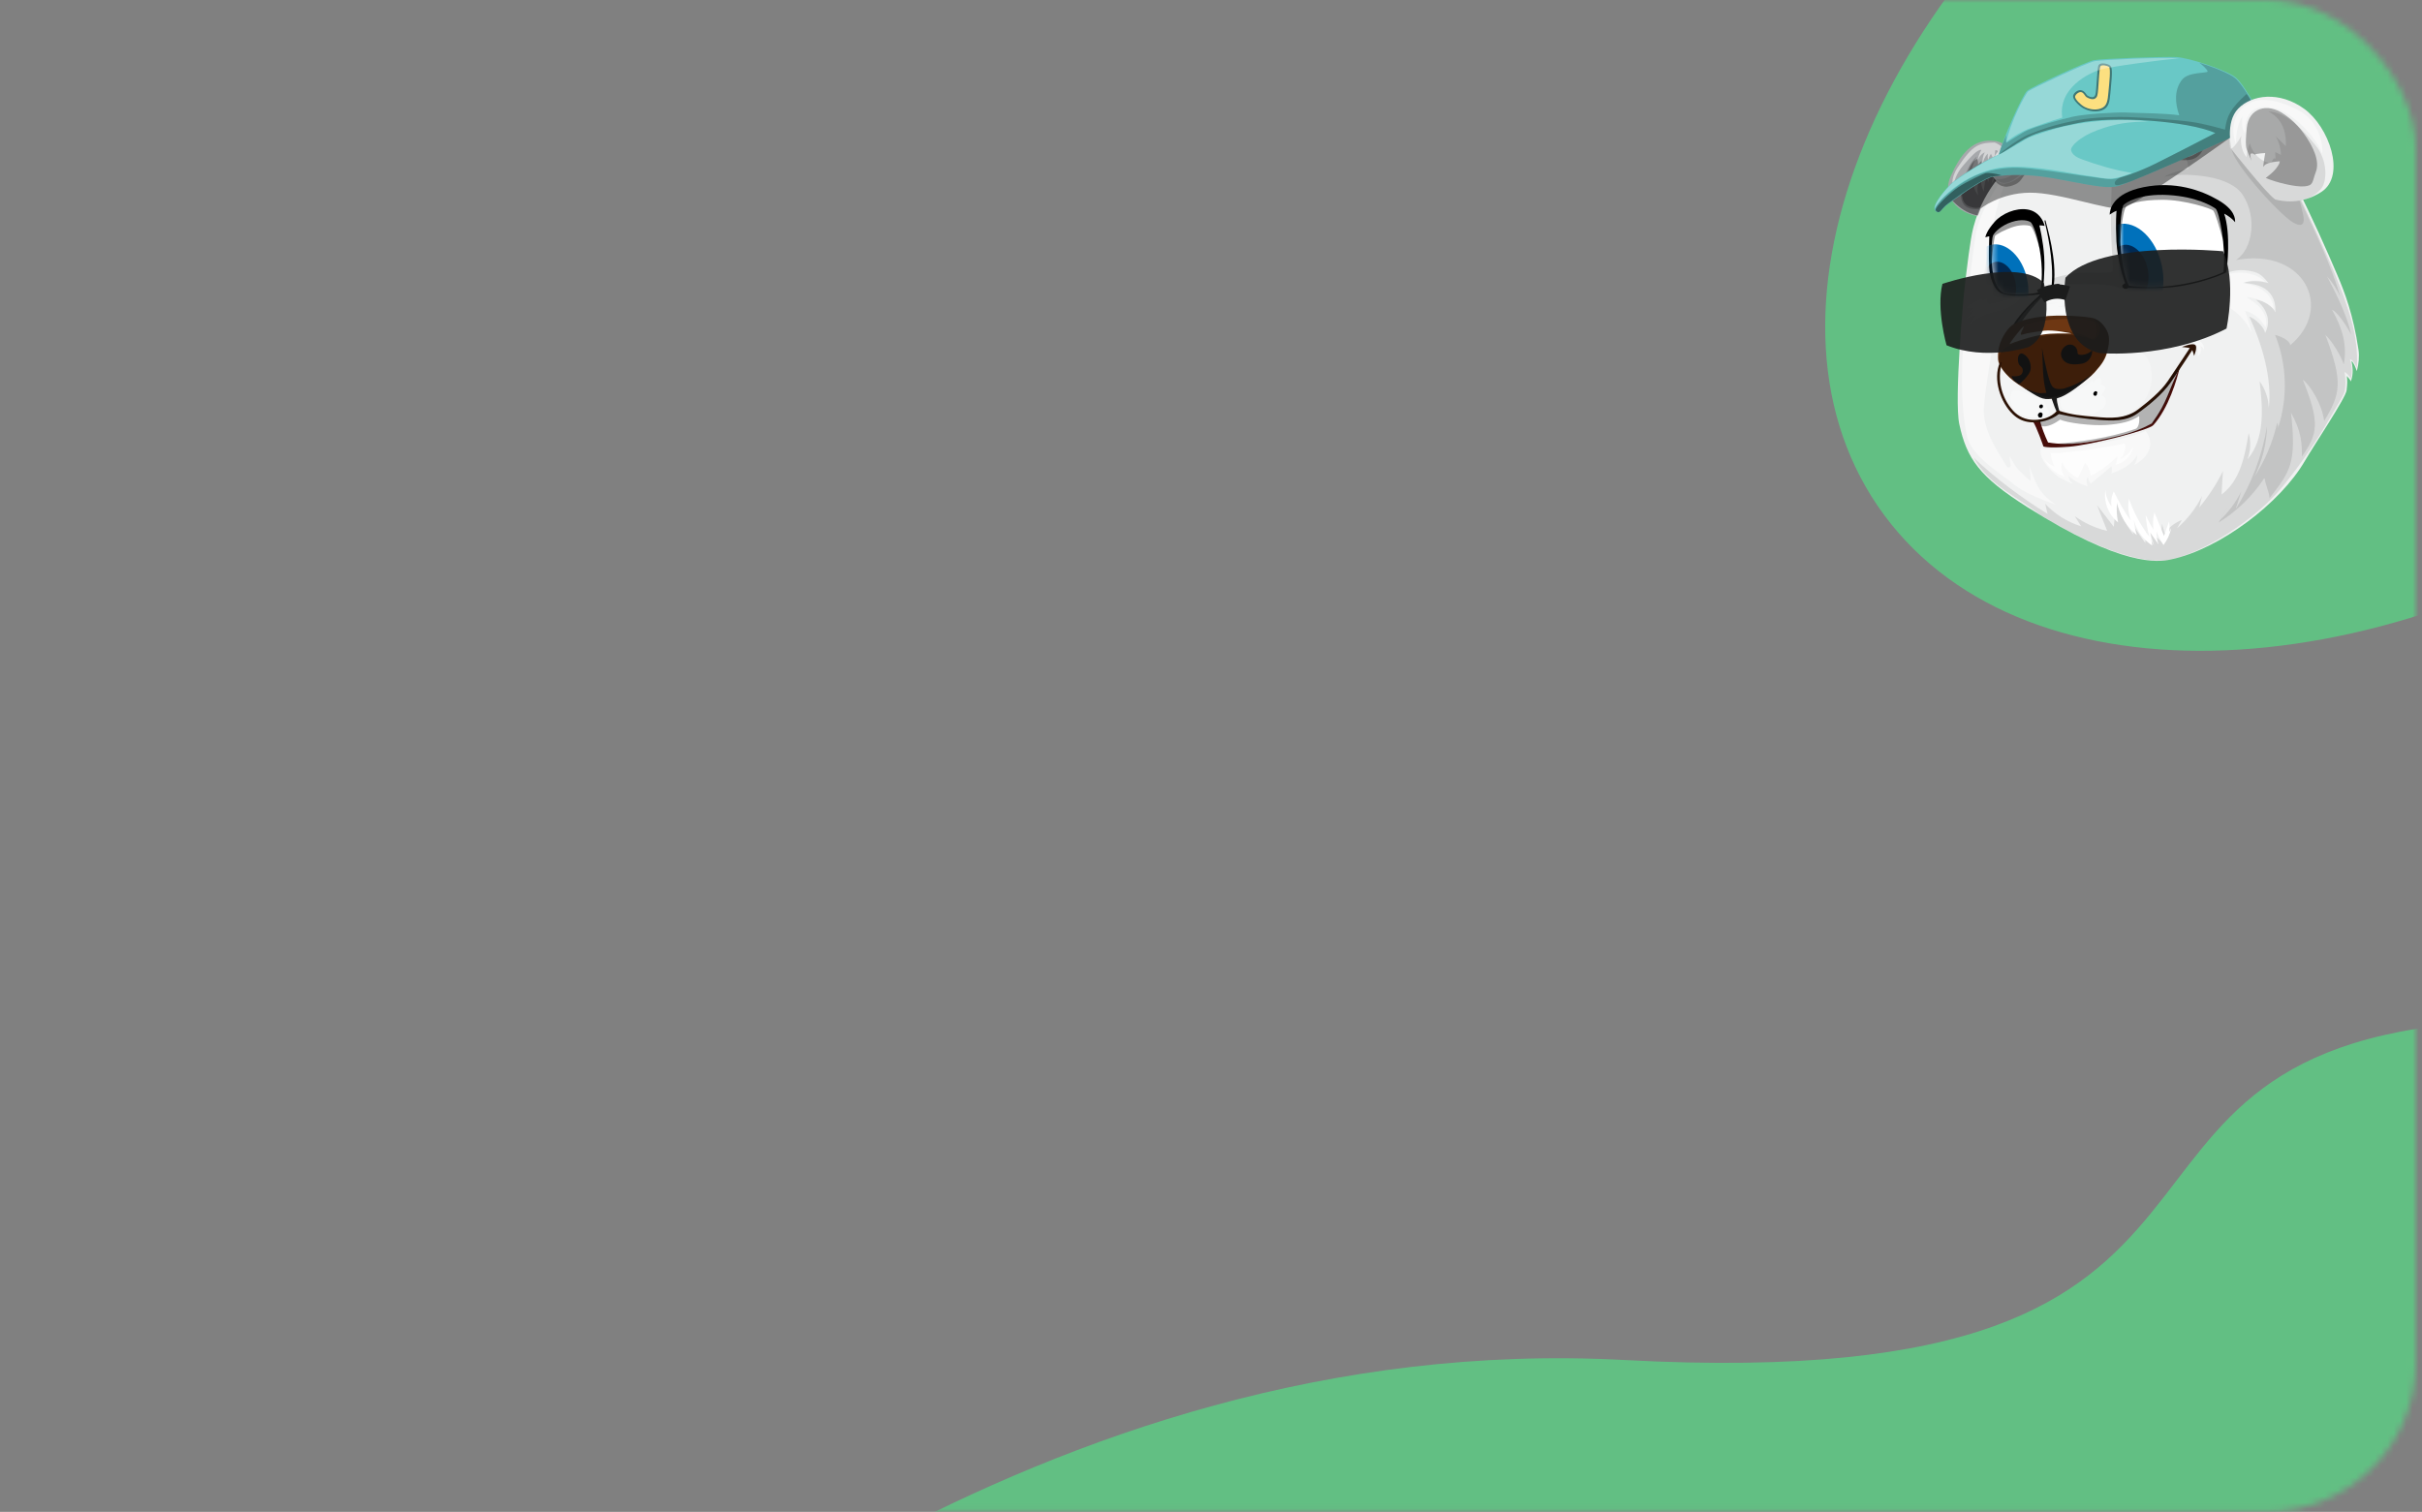 <svg xmlns="http://www.w3.org/2000/svg" viewBox="0 0 386 241" fill="none"><rect x="0" y="0" width="386" height="241" fill="#808080" stroke="none"/><mask id="mask0_1032_5189" style="mask-type:alpha" maskUnits="userSpaceOnUse" x="0" y="0" width="386" height="241"><rect x="0.875" width="384.147" height="240.956" rx="23.701" fill="#62BE82"></rect></mask><g mask="url(#mask0_1032_5189)"><path d="M425.683 78.33C473.876 45.396 495.421 -6.943 473.806 -38.573C452.191 -70.202 395.6 -69.144 347.407 -36.21C299.215 -3.276 277.67 49.064 299.285 80.693C320.9 112.323 377.491 111.265 425.683 78.33Z" fill="#62BF83"></path><g clip-path="url(#clip0_1032_5189)"><path d="M320.672 28.23C320.672 28.23 321.563 22.976 318 22.473C314.435 21.969 312.427 24.562 310.849 28.204C309.27 31.846 312.922 34.502 316.051 34.517C316.734 33.782 320.672 28.23 320.672 28.23Z" fill="#A6A8AB"></path><path opacity="0.2" d="M315.291 31.151C314.488 30.271 314.245 28.843 314.696 27.631C314.29 28.133 314.093 28.814 314.173 29.443C313.906 27.93 314.25 26.261 315.102 24.933C313.727 25.887 312.333 29.54 312.505 31.213C312.677 32.887 313.586 33.456 315.493 33.328C316.016 32.549 317.85 30.228 318.172 29.77C319.142 28.397 319.143 26.384 318.178 25.154C318.48 26.525 318.193 28.07 317.409 29.291C317.502 28.924 317.595 28.552 317.577 28.182C317.56 27.811 317.413 27.439 317.121 27.259C317.101 27.887 317.003 28.516 316.832 29.128C316.811 28.723 316.737 28.327 316.615 27.951C316.386 28.798 316.229 29.661 316.15 30.527C315.825 29.855 315.66 29.089 315.668 28.311C315.17 29.167 315.027 30.235 315.291 31.151Z" fill="black"></path><path opacity="0.3" d="M316.218 32.754C315.418 33.199 314.859 33.269 313.91 32.922C312.961 32.576 312.786 31.843 312.683 31.118C312.58 30.394 313.585 27.173 314.162 26.254C314.413 25.854 314.736 25.473 315.152 25.299C315.23 25.599 315.262 25.917 315.247 26.235C315.426 26.036 315.606 25.838 315.785 25.639C315.797 25.892 315.811 26.142 315.823 26.395C315.882 26.106 316.16 25.874 316.433 25.875C316.706 25.875 316.949 26.094 317.003 26.378C317.195 26.058 317.743 26.177 317.761 26.543C318.027 26.245 318.239 25.893 318.382 25.516C318.668 25.881 318.74 26.396 318.728 26.888C318.701 27.961 318.323 29.025 317.799 29.978C317.369 30.765 316.763 32.046 316.218 32.754Z" fill="black"></path><path opacity="0.5" d="M315.15 25.802C315.226 25.134 315.443 24.476 315.777 23.89C315.096 23.806 314.042 25.059 312.923 26.329C311.805 27.599 311.161 29.114 311.3 30.967C311.15 29.868 310.803 28.527 311.967 26.741C313.131 24.954 314.085 23.819 315.04 23.283C315.903 22.798 316.89 22.731 317.837 22.721C318.101 22.718 319.173 23.354 319.301 23.732C319.507 24.338 319.531 25.026 319.368 25.674C319.293 24.914 318.829 24.241 318.18 23.955C318.128 23.932 318.061 23.913 318.016 23.956C317.985 23.987 317.98 24.035 317.975 24.078C317.927 24.605 317.878 25.13 317.828 25.657C317.654 25.277 317.478 24.896 317.304 24.516C317.091 24.844 316.936 25.214 316.849 25.595C316.776 25.234 316.759 24.855 316.796 24.481C316.326 24.944 316.031 25.602 315.993 26.262C315.881 25.607 315.996 24.891 316.312 24.283C315.731 24.549 315.274 25.146 315.15 25.802Z" fill="white"></path><path d="M314.499 36.241C316.351 29.27 320.625 26.242 322.369 24.243C324.114 22.245 328.909 21.539 333.421 20.442C337.934 19.347 338.722 19.367 343.661 19.316C348.599 19.264 357.917 19.936 360.441 21.258C362.966 22.579 368.959 35.493 372.552 43.952C373.674 46.596 375.049 50.14 375.881 55.762C376.04 56.835 375.921 57.979 375.61 59.158C375.422 58.582 375.058 57.707 374.761 57.551C375.11 59.219 374.924 59.916 374.67 60.805C374.61 60.6 374.25 60.19 374.022 59.939C374.117 60.796 374.103 61.14 373.985 62.214C373.885 63.37 368.852 70.864 367.302 73.526C363.43 80.18 353.806 87.517 345.957 89.188C343.983 89.608 338.222 90.426 323.016 80.782C315.492 76.01 313.428 73.11 312.257 67.608C311.421 63.683 312.923 46.983 313.188 45.02C313.453 43.057 313.967 38.241 314.499 36.241Z" fill="#F0F1F1"></path><path opacity="0.1" d="M326.317 81.913L325.957 80.32C327.512 81.981 329.507 83.224 331.68 83.891C331.34 83.352 330.999 82.813 330.659 82.273C332.201 83.389 333.967 84.192 335.821 84.622C335.284 83.253 334.745 81.885 334.209 80.518C335.102 81.67 335.994 82.823 336.887 83.975C337.014 82.645 337.139 81.316 337.265 79.986C337.888 81.905 338.848 83.712 340.088 85.301C339.763 84.382 339.439 83.463 339.116 82.542C340.045 83.883 340.972 85.224 341.901 86.564C341.93 85.968 341.958 85.374 341.988 84.778C342.423 85.501 342.858 86.224 343.295 86.947L342.645 84.733C343.376 85.374 344.107 86.012 344.838 86.652C344.503 85.64 344.412 84.549 344.576 83.497C344.712 84.006 344.846 84.516 344.982 85.026C345.651 84.058 346.623 83.302 347.726 82.891C347.466 83.335 347.205 83.776 346.947 84.219C348.6 82.788 349.968 81.03 350.946 79.076C350.798 79.68 350.651 80.283 350.502 80.885C351.984 79.116 353.251 77.17 354.269 75.1C354.199 76.34 354.129 77.583 354.058 78.823C357.008 76.645 357.8 72.648 358.372 69.026C358.774 70.393 358.705 71.893 358.179 73.218C360.987 69.926 360.632 65.07 360.119 60.77C361.013 62.005 361.532 63.512 361.583 65.038C362.13 60.259 360.489 54.837 358.48 50.466C359.429 50.822 360.752 52.015 361.008 53.07C362.146 50.853 360.952 48.908 359.524 47.782C360.903 47.946 362.21 48.81 362.626 49.787C362.727 48.283 362.238 46.849 360.967 46.022C359.963 45.369 358.755 45.21 357.576 45.083C358.814 44.659 360.341 44.783 361.537 45.129C360.414 43.76 359.929 43.38 358.257 43.142C356.585 42.904 355.828 43.059 350.811 44.824C345.793 46.589 338.305 46.148 337.705 45.913C335.135 44.91 330.692 45.503 327.945 45.266C327.364 45.216 326.742 44.907 327.102 44.448C327.223 44.293 329.504 43.663 331.249 43.516C332.993 43.368 336.077 43.623 336.58 43.345C337.083 43.068 336.266 39.751 336.449 33.25C336.624 26.939 336.75 22.883 335.726 22.238C334.702 21.593 334.249 21.996 333.914 21.958C332.406 21.782 330.886 21.72 329.37 21.769L329.164 21.593C330.63 21.281 332.176 20.982 333.665 20.619C338.178 19.524 337.461 19.544 343.744 19.559C350.029 19.574 354.95 19.643 359.676 21.68C360.565 22.312 363.633 25.815 365.555 29.48C367.478 33.145 371.304 41.595 372.266 44.035C374.007 48.447 375.976 53.352 375.608 58.638C375.604 58.638 375.163 57.404 374.53 57.263C374.818 58.257 374.937 59.485 374.637 60.345C374.434 59.976 373.938 59.367 373.653 59.321C373.887 60.455 373.809 61.523 373.705 62.224C373.601 62.925 372.567 64.496 371.046 67.11C369.524 69.725 367.104 73.449 363.958 77.348C359.435 82.953 351.089 88.097 345.954 89.19C344.355 89.531 340.667 89.773 333.117 86.334C330.843 85.299 328.221 83.929 325.199 82.129C322.043 79.484 316.961 77.404 314.54 72.939C317.961 76.233 322.32 79.431 326.317 81.913Z" fill="black"></path><path opacity="0.5" d="M314.901 37.267C315.699 32.476 320.625 26.242 322.369 24.244C323.856 22.541 327.735 21.904 331.643 21.074C330.575 21.6 325.29 22.933 323.901 23.951C322.142 25.24 320.747 27.244 319.866 28.659C318.002 31.657 316.052 44.07 315.76 47.533C315.736 47.828 316.087 47.961 316.296 47.789C316.395 47.707 316.485 47.627 316.572 47.543C316.635 47.739 316.697 47.934 316.707 48.148C316.716 48.377 316.91 48.48 317.173 48.45C319.329 48.031 320.918 47.301 323.08 47.729C320.598 48.523 320.335 48.832 319.049 50.193C317.911 51.397 316.128 63.699 316.162 65.464C316.225 68.775 318.047 71.484 319.841 74.362C320.028 74.663 320.51 74.517 320.437 74.148C320.344 73.663 320.283 73.183 320.259 72.699C321.562 74.986 321.553 74.806 323.526 76.607C323.627 76.698 323.705 76.387 323.422 74.267C324.844 78.322 325.446 78.798 327.583 80.438C324.263 79.248 322.223 78.241 321.042 77.276C319.044 75.641 314.764 73.053 313.677 70.17C313.131 68.721 312.166 62.719 313.012 53.577C313.855 44.434 314.504 39.65 314.901 37.267Z" fill="white"></path><path opacity="0.5" d="M354.591 43.966C356.999 42.816 360.056 43.791 360.992 44.932C359.825 44.586 358.541 44.654 357.416 45.117C358.572 45.303 359.735 45.613 360.689 46.291C361.643 46.969 362.358 48.068 362.326 49.237C361.18 48.125 359.625 47.442 358.03 47.352C358.884 47.911 359.752 48.484 360.384 49.286C361.016 50.086 361.383 51.168 361.084 52.145C360.263 51.015 359.587 50.052 357.822 49.547C358.151 50.522 358.896 52.804 358.779 52.908C357.283 49.536 353.292 47.444 351.058 47.943C348.824 48.442 343.997 47.433 343.094 46.273C346.052 46.467 350.868 45.83 354.591 43.966Z" fill="white"></path><path opacity="0.5" d="M313.547 49.831C313.949 49.667 314.308 49.398 314.58 49.061C314.122 49.058 313.665 49.076 313.21 49.113C314.163 48.344 315.278 47.778 316.462 47.463C316.928 47.338 317.417 47.254 317.895 47.314C318.404 47.38 318.884 47.608 319.395 47.646C320.381 47.718 321.348 47.074 322.312 47.287C321.419 48.298 320.241 49.054 318.95 49.444C318.402 49.61 317.836 49.708 317.284 49.864C315.796 50.281 314.426 51.105 313.357 52.222C313.883 51.579 314.41 50.937 314.934 50.293C314.268 50.318 313.615 50.597 313.135 51.058C313.581 50.523 314.073 50.024 314.6 49.57C314.251 49.66 313.899 49.747 313.547 49.831Z" fill="white"></path><path d="M339.59 82.956C339.191 81.855 339.089 80.649 339.295 79.497C340.043 81.681 341.153 83.744 342.566 85.572C342.239 84.437 342.038 83.268 341.964 82.091C342.32 82.898 342.734 83.681 343.202 84.428C343.071 83.516 343.124 82.576 343.356 81.683C343.865 82.933 344.374 84.181 344.884 85.43C345.148 84.669 345.41 83.911 345.674 83.15C345.791 83.683 345.799 84.24 345.697 84.776C345.81 84.582 345.923 84.388 346.034 84.194C345.828 85.17 345.402 86.098 344.797 86.89C344.356 86.204 343.983 85.476 343.683 84.718C343.669 85.424 343.784 86.134 344.023 86.798C343.569 86.154 343.116 85.512 342.662 84.868C342.778 85.564 342.893 86.262 343.01 86.958C341.592 86.048 340.532 84.599 340.088 82.973C340.163 83.763 340.318 84.545 340.551 85.305C338.919 83.99 337.78 82.072 337.407 80.01C337.286 81.097 337.339 82.202 337.566 83.272C336.04 82.072 335.237 80.018 335.543 78.102C335.6 79.056 335.951 79.989 336.534 80.746C336.385 79.934 336.509 79.076 336.881 78.341C337.686 79.936 338.493 81.544 339.59 82.956Z" fill="white"></path><path opacity="0.1" d="M355.299 80.22C354.813 81.107 354.327 81.995 353.839 82.883C355.207 81.584 356.347 80.044 357.189 78.356C356.898 79.286 356.605 80.215 356.313 81.142C358.825 77.131 360.533 72.618 361.301 67.948C361.229 70.742 360.531 73.519 359.277 76.016C360.994 73.397 362.233 70.466 362.915 67.411C363.044 67.661 363.088 67.952 363.049 68.232C364.647 63.437 364.485 58.072 362.589 53.386C363.357 53.571 364.984 54.246 364.99 55.037C372.061 49.129 367.206 39.424 356.355 41.454C359.09 39.652 359.722 34.541 357.438 31.073C355.154 27.606 347.352 27.536 344.902 28.192C345.454 27.742 348.066 26.976 348.773 26.893C348.675 24.049 346.136 22.873 342.659 22.286C343.848 22.188 345.488 22.407 346.356 22.616C342.199 20.711 338.435 20.204 333.261 21.093C334.874 20.518 336.476 20.035 338.268 19.903C340.059 19.773 350.32 20.111 355.266 20.498C355.226 21.108 355.244 23.045 355.478 23.755C356.093 23.339 356.729 22.348 357.064 21.687C357.095 22.635 357.499 23.564 358.173 24.231C357.957 22.162 358.242 22.042 359.003 21.534C360.422 22.2 361.306 23.342 362.477 24.851C363.647 26.358 365.289 29.154 367.047 32.865C368.805 36.575 371.619 42.484 372.995 47.34C372.462 46.145 371.744 45.035 370.873 44.06C372.123 46.453 374.07 50.194 374.705 53.335C373.74 51.454 372.385 49.672 371.659 49.377C373.388 52.453 374.09 55.088 373.532 58.095C373.123 56.814 371.721 54.406 370.587 53.366C373.471 60.906 373.004 62.797 370.412 67.108C370.049 64.332 368.137 61.358 366.999 60.523C369.778 67.423 369.407 69.159 366.862 72.772C366.87 70.616 366.774 68.751 365.125 65.776C366 73.793 365.066 75.096 361.703 79.399C361.741 78.684 360.887 76.839 360.923 76.124C359.054 79.015 356.532 81.48 353.599 83.284C354.166 82.263 354.733 81.241 355.299 80.22Z" fill="black"></path><path d="M347.433 58.386C346.97 60.481 345.603 65.062 343.193 67.757C342.523 68.561 333.196 70.942 329.721 71.21C326.246 71.479 325.665 71.167 325.665 71.167C325.665 71.167 324.57 67.985 323.974 67.149C326.456 67.025 328.043 65.836 328.043 65.836C328.043 65.836 332.661 66.791 335.599 66.847C338.537 66.903 340.429 65.823 341.523 65.061C342.616 64.3 346.187 60.802 347.433 58.386Z" fill="#470D09"></path><path d="M346.214 61.232C345.672 62.521 345.196 63.808 344.517 65.038C344.041 65.899 343.508 66.713 342.936 67.496C341.903 68.073 340.806 68.54 339.685 68.919C338.376 69.362 337.032 69.662 335.679 69.94C334.344 70.214 333.002 70.466 331.649 70.62C329.892 70.819 328.123 70.824 326.402 70.527C325.866 69.395 325.424 68.227 325.087 67.017C326.921 66.676 328.047 65.837 328.047 65.837C328.047 65.837 332.665 66.792 335.603 66.848C338.537 66.902 340.43 65.823 341.523 65.061C342.559 64.34 345.828 61.151 347.225 58.763C346.944 59.605 346.559 60.41 346.214 61.232Z" fill="white"></path><path d="M327.127 75.233C328.016 76.145 329.223 76.662 330.401 77.148C329.977 76.85 329.694 76.364 329.644 75.85C330.529 76.643 331.607 77.224 332.758 77.523C332.466 77.055 332.47 76.42 332.767 75.955C332.789 76.37 332.937 76.776 333.188 77.107C334.301 76.181 335.415 75.253 336.528 74.327C336.571 74.611 336.632 75.245 336.467 75.481C338.07 74.937 339.71 74.133 340.624 72.513C340.632 73.089 340.454 73.666 340.125 74.138C341.205 73.557 342.21 72.69 342.579 71.519C342.947 70.347 342.401 69.187 341.942 68.684C340.683 69.329 338.204 69.959 335.921 70.396C333.638 70.832 331.997 71.263 328.756 71.491C325.514 71.72 325.659 71.546 325.366 71.231C324.588 72.746 326.572 74.664 327.127 75.233Z" fill="white" fill-opacity="0.5"></path><path d="M326.819 72.198C326.922 72.978 326.974 73.5 327.445 74.364C327.172 74.246 326.38 73.984 325.765 73.115C326.397 74.476 327.619 75.548 329.049 75.996C328.579 75.348 328.422 74.482 328.636 73.71C329.153 74.81 330.079 75.71 331.194 76.195C331.561 75.388 331.925 74.58 332.292 73.773C332.831 74.324 333.153 75.081 333.178 75.85C334.761 75.087 336.203 74.03 337.408 72.748C337.458 73.207 337.361 73.681 337.133 74.083C338.541 73.831 339.728 72.638 339.977 71.231C339.53 72.07 338.803 72.756 337.941 73.151C338.37 72.628 339.004 71.553 338.601 70.655C338.584 70.742 334.478 71.532 331.488 71.858C328.499 72.183 327.743 72.295 326.819 72.198Z" fill="white" fill-opacity="0.7"></path><path d="M320.689 52.131C321.067 51.221 322.595 49.373 324.196 47.864C325.797 46.355 326.266 46.03 326.972 45.551C327.38 41.54 326.134 36.424 325.85 35.227C325.827 35.131 325.971 35.055 325.994 35.153C326.277 36.344 327.794 41.206 327.337 45.378C327.62 45.282 327.907 45.273 328.247 45.244C328.311 45.238 328.312 45.297 328.247 45.317C326.829 45.755 326.282 46.42 324.483 48.377C322.684 50.334 321.575 52.265 321.575 52.265C321.575 52.265 320.309 53.041 320.689 52.131Z" fill="black"></path><path d="M337.886 46.069C337.687 45.626 334.551 45.032 330.87 45.242C327.187 45.452 326.943 45.83 325.034 47.446C323.124 49.062 321.354 51.031 320.393 53.595C320.102 54.388 320.21 55.703 319.314 58.002C317.845 60.285 318.112 62.422 319.836 64.892C321.559 67.362 323.008 67.359 324.207 67.224C325.407 67.09 326.556 66.582 327.917 65.823C329.67 66.549 335.915 67.195 338.68 66.112C341.445 65.028 343.523 62.394 342.77 58.474C342.017 54.556 335.384 53.903 334.682 54.779C333.407 54.342 333.5 53.292 333.5 53.292C333.5 53.292 333.636 51.709 333.777 51.311C334.168 50.208 338.004 46.333 337.886 46.069Z" fill="white" fill-opacity="0.3"></path><path d="M333.603 50.716C334.529 50.957 335.299 51.765 335.794 52.723C336.289 53.681 336.152 54.844 335.856 56.008C335.559 57.172 335.07 57.991 333.803 59.387C332.536 60.783 328.994 63.143 327.42 63.478C325.846 63.813 323.824 62.675 321.662 61.27C319.5 59.866 318.463 58.073 318.445 57.336C318.435 56.984 318.312 55.846 318.846 54.495C319.38 53.144 320.291 52.047 320.744 51.806C321.198 51.565 322.162 50.903 325.265 50.489C328.365 50.075 332.674 50.474 333.603 50.716Z" fill="#572B0E"></path><path d="M328.469 56.331C328.415 57.018 328.873 57.607 329.453 57.866C330.032 58.123 330.712 58.107 331.368 58.036C331.66 58.004 331.958 57.962 332.238 57.843C332.986 57.526 333.514 56.633 333.425 55.834C332.886 56.379 332.112 56.65 331.424 56.54C331.339 56.526 331.254 56.506 331.194 56.446C331.096 56.348 331.1 56.181 331.088 56.033C331.031 55.364 330.426 54.855 329.774 54.929C329.125 55.004 328.522 55.651 328.469 56.331Z" fill="#1A1A1A"></path><path d="M322.095 56.351C321.684 56.427 321.563 57.013 321.604 57.436C321.628 57.688 321.673 57.946 321.808 58.145C321.94 58.339 322.147 58.463 322.271 58.662C322.45 58.957 322.396 59.402 322.148 59.688C321.899 59.975 320.923 60.072 320.621 59.916C320.661 60.539 321.295 60.953 321.798 61.243C321.841 61.268 323.465 59.829 323.609 58.959C323.773 57.954 323.334 56.935 322.534 56.466C322.402 56.385 322.253 56.322 322.095 56.351Z" fill="#1A1A1A"></path><path d="M327.817 63.482C329.485 63.127 332.207 60.881 333.531 59.53C331.701 60.953 330.465 61.461 328.985 61.923C328.777 61.987 327.799 62.134 327.333 61.815C326.867 61.497 326.492 60.866 325.425 55.437C325.633 57.893 325.443 60.313 326.127 62.622C324.932 62.74 324.596 62.738 322.434 61.763C324.837 63.313 325.59 63.83 326.975 63.535C327.218 64.267 327.697 65.628 327.919 65.824C328.141 66.019 328.335 65.908 328.335 65.908C328.335 65.908 327.724 64.09 327.817 63.482Z" fill="#1A1A1A"></path><path opacity="0.2" d="M322.903 51.697C324.616 51.224 326.384 50.976 328.162 50.881C329.205 50.825 330.261 50.798 331.305 50.849C331.921 50.879 333.023 50.951 333.778 51.309C333.815 51.368 333.849 51.428 333.881 51.491C334.155 52.026 334.263 52.691 334.072 53.313C333.995 53.565 333.84 53.832 333.618 53.94C333.58 53.958 333.542 53.972 333.5 53.981C333.291 54.024 333.098 53.918 332.92 53.824C331.187 52.898 329.12 52.647 327.081 52.843C325.042 53.04 322.25 54.129 320.276 54.882C320.188 54.306 321.9 52.483 322.903 51.697Z" fill="#CB6D2B"></path><path d="M334.927 63.085C335.359 63.096 335.637 63.556 335.633 64.01C335.632 64.117 335.619 64.223 335.598 64.329C334.585 66.795 329.245 66.728 328.435 64.673C328.419 64.514 328.401 64.356 328.385 64.199C328.368 64.032 328.353 63.853 328.431 63.698C328.494 63.574 328.605 63.483 328.715 63.402C329.665 62.703 330.774 62.344 331.821 61.848C332.121 61.705 333.475 60.783 333.499 60.449C333.487 60.644 333.532 60.836 333.629 60.992C333.846 60.607 334.245 60.328 334.655 60.279C334.894 60.511 334.929 60.943 334.735 61.259C335.101 61.324 335.548 61.48 335.543 61.877C335.542 62.325 334.945 62.638 334.927 63.085Z" fill="white" fill-opacity="0.3"></path><path d="M323.199 66.397C322.497 66.254 321.772 66 321.209 65.552C320.816 65.014 320.514 64.397 320.351 63.753C320.349 63.419 320.399 63.083 320.511 62.763C320.557 62.628 320.614 62.495 320.711 62.391C321.047 62.027 321.636 62.181 322.09 62.361C322.898 62.684 323.707 63.007 324.514 63.33C324.605 63.366 325.559 63.666 325.62 63.673C325.976 64.347 326.296 65.041 326.581 65.749C326.499 65.911 326.374 66.058 326.183 66.178C325.376 66.69 324.085 66.581 323.199 66.397Z" fill="white" fill-opacity="0.3"></path><path d="M333.967 62.361C334.151 62.334 334.323 62.509 334.228 62.712C334.213 62.745 334.195 62.774 334.176 62.802C334.193 62.856 334.189 62.928 334.148 62.978C334.075 63.065 333.99 63.109 333.884 63.096C333.768 63.081 333.698 63.013 333.645 62.913C333.599 62.83 333.62 62.693 333.666 62.603C333.727 62.482 333.837 62.381 333.967 62.361Z" fill="black"></path><path d="M325.105 64.564C325.235 64.469 325.362 64.448 325.49 64.53C325.574 64.581 325.608 64.703 325.592 64.807C325.593 64.809 325.591 64.811 325.592 64.813C325.554 65.053 325.306 65.147 325.145 65.058C324.96 65.001 324.932 64.69 325.105 64.564Z" fill="black"></path><path d="M324.94 65.871C324.984 65.809 325.046 65.765 325.125 65.748C325.197 65.733 325.273 65.734 325.337 65.764C325.436 65.812 325.536 65.902 325.534 66.033C325.533 66.11 325.524 66.168 325.501 66.23C325.504 66.253 325.505 66.277 325.5 66.3C325.463 66.525 325.227 66.617 325.049 66.56C324.987 66.54 324.926 66.495 324.885 66.444C324.861 66.414 324.846 66.377 324.826 66.344C324.825 66.338 324.822 66.333 324.821 66.327C324.819 66.32 324.819 66.316 324.817 66.31C324.817 66.306 324.813 66.301 324.813 66.297L324.815 66.297C324.8 66.227 324.797 66.224 324.813 66.297C324.74 66.143 324.815 65.974 324.94 65.871Z" fill="black"></path><path d="M322.382 52.142C322.992 51.668 321.556 53.557 322.261 53.34C323.201 53.051 324.818 52.836 325.772 52.714C327.258 52.524 330.315 53.156 330.129 53.158C328.612 53.172 327.166 53.088 325.626 53.321C324.863 53.436 324.104 53.621 323.35 53.827C322.518 54.056 321.265 54.441 320.324 54.843C320.013 54.977 322.061 52.391 322.382 52.142Z" fill="white"></path><path opacity="0.3" d="M321.081 54.764C318.825 55.699 318.416 56.41 318.665 57.618C318.915 58.826 319.571 59.555 321.19 60.781C322.809 62.006 325.424 63.701 327.523 63.254C329.622 62.807 333.024 60.123 333.683 59.371C334.343 58.619 334.944 58.01 335.333 57.133C335.723 56.256 335.924 55.631 336.033 54.689C336.141 53.748 335.958 52.868 335.335 52.052C334.712 51.237 334.258 50.991 333.7 50.866C334.023 51.342 334.461 51.387 334.606 51.966C334.751 52.545 334.681 53.239 334.279 53.732C333.665 54.485 333.234 53.994 332.383 53.783C331.532 53.571 329.289 53.104 327.041 53.37C324.795 53.635 323.337 53.828 321.081 54.764Z" fill="black"></path><path d="M324.914 48.299C326.455 47.811 328.049 47.505 329.649 47.388C328.36 47.209 327.035 47.246 325.745 47.499C327.327 46.988 328.957 46.637 330.601 46.455C329.198 46.336 327.777 46.379 326.376 46.584C327.437 46.277 328.513 46.03 329.598 45.845C328.934 45.767 328.258 45.764 327.588 45.841C327.751 45.773 327.913 45.705 328.077 45.636C329.959 45.356 331.88 45.405 333.726 45.782C332.587 45.824 331.448 45.962 330.327 46.191C331.573 45.989 332.866 46.137 334.013 46.616C332.093 46.498 330.153 46.62 328.247 46.976C330.03 46.581 331.919 46.77 333.553 47.506C331.736 47.352 329.892 47.447 328.086 47.79C329.765 47.577 331.489 47.892 332.957 48.676C331.207 48.565 329.412 48.458 327.714 48.964C329.172 48.836 330.64 48.937 332.053 49.26C330.786 49.332 329.518 49.44 328.254 49.578C329.479 49.535 331.694 49.703 332.742 50.438C330.912 49.955 328.712 50.064 326.625 50.247C324.538 50.43 323.915 50.361 323.031 50.656C323.596 49.821 325.753 49.249 326.628 49.184C325.91 49.075 325.179 49.043 324.449 49.083C325.781 48.57 327.201 48.303 328.612 48.302C327.381 48.273 326.147 48.272 324.914 48.299Z" fill="white" fill-opacity="0.3"></path><path d="M318.716 57.807C318.799 57.613 319.091 57.703 319.031 57.912C318.269 60.537 318.985 63.4 320.816 65.452C321.656 66.395 322.826 66.916 324.087 66.933C325.477 66.952 326.897 66.519 327.789 65.525L328.03 65.433C330.144 66.155 331.953 66.265 333.814 66.439C336.302 66.671 338.732 66.833 340.809 65.223C342.451 63.951 344.311 62.45 345.471 60.764C346.743 58.917 349.207 55.15 349.207 55.15L349.646 55.405C349.646 55.405 347.203 59.182 345.929 60.991C344.621 62.847 342.47 64.63 340.607 65.937C338.822 67.19 336.62 67.093 334.539 66.934C332.492 66.776 330.302 66.505 328.132 65.995C326.889 66.98 325.077 67.471 323.496 67.299C322.47 67.186 321.611 66.805 320.828 66.067C318.799 64.162 317.586 60.445 318.716 57.807Z" fill="#2D1305"></path><path d="M347.744 55.317C347.744 55.317 349.255 54.67 349.797 54.947C350.339 55.224 349.673 56.726 349.673 56.726C349.673 56.726 349.468 55.653 349.108 55.522C348.743 55.389 347.744 55.317 347.744 55.317Z" fill="#2D1305"></path><path opacity="0.5" d="M348.833 54.665C349.228 54.555 349.697 54.612 349.976 54.911C350.202 55.15 350.269 55.496 350.276 55.823C350.282 56.151 350.237 56.481 350.279 56.806C350.737 56.412 350.901 55.712 350.664 55.154C350.984 55.219 351.234 55.536 351.221 55.864C351.411 55.221 350.984 54.465 350.337 54.296C350.518 54.095 350.83 54.026 351.078 54.132C350.924 53.866 350.264 53.628 349.102 53.949C347.941 54.269 347.438 55.16 347.438 55.16C347.438 55.16 348.536 54.748 348.833 54.665Z" fill="white"></path><path opacity="0.3" d="M343.273 67.359C340.549 68.995 337.488 69.759 334.365 70.202C332.805 70.423 329.995 71.071 327.969 70.716C331.101 70.485 336.1 69.852 340.458 68.319C340.812 68.02 341.022 67.397 340.92 66.32C339.545 67.238 337.984 67.569 335.71 67.74C333.436 67.911 329.398 67.422 328.338 66.88C327.764 67.299 326.285 68.285 325.233 67.863C325.116 67.57 325.005 67.272 324.885 66.981C325.995 66.854 327.068 66.408 327.936 65.704C329.564 66.304 331.323 66.436 333.052 66.561C334.884 66.694 336.755 66.825 338.535 66.368C340.652 65.825 342.492 64.479 343.968 62.868C345.445 61.257 346.594 59.381 347.736 57.518L347.24 58.537C346.262 61.811 345.093 64.662 343.273 67.359Z" fill="black"></path></g><g clip-path="url(#clip1_1032_5189)"><path d="M354.79 43.415C353.241 44.24 348.825 45.716 344.889 45.863C340.953 46.01 339.411 45.806 339.194 45.895C338.977 45.985 338.686 46.227 338.318 45.815C337.949 45.402 338.78 45.206 338.688 45.089C338.595 44.972 337.459 41.634 337.301 38.488C337.142 35.342 337.3 33.826 337.318 33.604C336.909 33.745 336.359 34.109 336.225 34.217C336.241 33.435 336.652 30.836 341.626 29.836C346.598 28.835 350.797 30.311 353.499 31.881C356.201 33.45 356.226 34.862 356.214 35.413C355.837 34.925 355.069 34.348 354.473 34.057C355.555 37.226 354.967 42.724 354.79 43.415Z" fill="black"></path><path d="M353.113 33.269C352.567 32.865 350.077 31.344 345.549 31.088C341.02 30.832 338.726 32.277 338.379 32.751C337.554 35.387 337.789 42.617 339.316 45.553C346.696 46.562 353.711 43.801 354.364 43.344C354.806 39.345 353.658 33.674 353.113 33.269Z" fill="white"></path><mask id="mask1_1032_5189" style="mask-type:luminance" maskUnits="userSpaceOnUse" x="337" y="31" width="18" height="15"><path d="M353.114 33.269C352.568 32.865 350.079 31.344 345.55 31.088C341.021 30.832 338.727 32.277 338.38 32.751C337.556 35.387 337.79 42.617 339.317 45.553C346.697 46.562 353.712 43.801 354.365 43.344C354.807 39.345 353.659 33.674 353.114 33.269Z" fill="white"></path></mask><g mask="url(#mask1_1032_5189)"><g clip-path="url(#clip2_1032_5189)"><path d="M337.632 35.739C334.727 36.357 333.108 40.318 334.016 44.586C334.925 48.853 338.016 51.811 340.922 51.193C343.827 50.575 345.446 46.614 344.538 42.346C343.629 38.079 340.538 35.121 337.632 35.739Z" fill="#0071BB"></path><path d="M338.34 39.064C336.685 39.416 335.763 41.672 336.281 44.103C336.798 46.535 338.559 48.22 340.214 47.868C341.869 47.516 342.791 45.259 342.273 42.828C341.756 40.397 339.995 38.712 338.34 39.064Z" fill="#002A54"></path><path d="M336.453 46.109C336.562 46.618 337.012 46.953 337.461 46.858C337.91 46.762 338.185 46.273 338.077 45.763C337.968 45.254 337.517 44.918 337.069 45.014C336.62 45.109 336.345 45.599 336.453 46.109Z" fill="white"></path></g></g><path opacity="0.4" d="M354.277 38.226C354.461 36.767 354.04 33.812 353.385 32.92C352.73 32.028 348.288 30.481 344.304 30.515C340.32 30.549 338.336 31.916 337.906 32.576C337.477 33.236 337.678 37.382 337.919 38.513C338.151 34.824 338.566 33.184 338.897 32.868C339.226 32.552 340.952 31.852 344.587 31.845C348.223 31.837 352.456 33.27 352.735 33.569C353.011 33.869 353.67 36.045 354.277 38.226Z" fill="black"></path><path d="M325.854 36.017C325.432 35.903 325.023 35.936 325.023 35.936C325.023 35.936 325.644 38.423 325.789 40.937C325.934 43.45 325.588 45.945 325.631 46.048C325.676 46.154 325.746 46.44 327.128 45.482C327.027 45.656 325.276 47.114 325.276 47.114C325.276 47.114 325.307 46.87 325.116 46.91C324.924 46.949 319.847 47.602 318.5 46.456C317.733 45.803 317.108 44.198 317.021 42.644C316.935 41.093 317.01 37.82 317.035 37.674C317.035 37.674 316.801 37.684 316.403 37.822C316.511 37.354 316.771 36.649 317.899 35.354C319.027 34.059 321.247 33.105 323.085 33.387C324.917 33.668 325.679 35.193 325.854 36.017Z" fill="black"></path><path d="M325.111 46.571C325.274 45.886 325.63 43.92 325.226 40.787C324.823 37.655 323.965 35.615 323.599 35.395C323.236 35.176 322.244 34.858 320.616 35.385C318.987 35.912 317.872 36.987 317.619 37.565C317.365 38.142 317.27 42.011 317.693 43.925C318.115 45.838 318.828 46.435 319.317 46.705C319.806 46.975 323.016 47.102 325.111 46.571Z" fill="white"></path><mask id="mask2_1032_5189" style="mask-type:luminance" maskUnits="userSpaceOnUse" x="317" y="35" width="9" height="12"><path d="M325.111 46.571C325.274 45.887 325.629 43.921 325.226 40.787C324.823 37.656 323.965 35.615 323.599 35.396C323.236 35.176 322.244 34.859 320.615 35.386C318.987 35.912 317.872 36.987 317.619 37.566C317.365 38.142 317.27 42.011 317.693 43.925C318.114 45.839 318.827 46.435 319.317 46.706C319.806 46.976 323.016 47.102 325.111 46.571Z" fill="white"></path></mask><g mask="url(#mask2_1032_5189)"><g clip-path="url(#clip3_1032_5189)"><path d="M317.356 39.013C314.955 39.524 313.617 42.798 314.368 46.325C315.119 49.853 317.674 52.298 320.075 51.787C322.477 51.276 323.815 48.002 323.064 44.474C322.313 40.947 319.758 38.502 317.356 39.013Z" fill="#0071BB"></path><path d="M317.941 41.761C316.573 42.052 315.811 43.917 316.239 45.927C316.667 47.937 318.122 49.33 319.49 49.039C320.858 48.748 321.62 46.883 321.192 44.873C320.764 42.863 319.309 41.47 317.941 41.761Z" fill="#002A54"></path><path d="M316.382 47.584C316.471 48.006 316.844 48.283 317.215 48.204C317.586 48.125 317.813 47.72 317.724 47.299C317.634 46.878 317.261 46.601 316.89 46.68C316.52 46.758 316.292 47.163 316.382 47.584Z" fill="white"></path></g></g><path opacity="0.4" d="M317.442 41.745C317.211 40.747 317.156 37.862 317.38 37.137C317.602 36.413 319.327 35.394 321.212 34.831C323.098 34.267 324.169 34.934 324.436 35.334C324.703 35.735 325.013 38.678 325.01 39.508C324.315 36.978 323.847 36.204 323.661 36.067C323.476 35.929 322.288 35.734 320.993 36.127C319.699 36.519 318.038 37.383 317.935 37.635C317.833 37.884 317.514 40.122 317.442 41.745Z" fill="black"></path><path opacity="0.3" d="M351.311 22.39C351.22 20.756 350.278 20.056 349.546 19.626C348.815 19.195 344.814 17.113 341.687 18.054C337.094 19.435 336.757 21.665 337.415 22.867C338.075 24.069 338.635 24.597 339.395 24.524C340.158 24.451 341.782 24.242 343.677 24.486C345.037 24.66 346.606 25.807 348.956 25.481C350.397 25.279 351.401 24.024 351.311 22.39Z" fill="black"></path><path d="M351.226 22.176C351.29 20.88 350.714 20.024 349.363 19.366C348.011 18.707 344.265 16.839 342.142 17.077C340.019 17.316 336.945 18.538 336.469 19.221C335.993 19.905 336.825 21.965 337.415 22.867C338.005 23.769 338.639 23.844 339.011 23.897C340.072 24.049 341.656 23.639 343.549 23.884C344.908 24.055 346.201 25.151 348.543 25.022C349.989 24.942 351.161 23.473 351.226 22.176Z" fill="#BBBDBF"></path><path d="M349.475 19.578C344.781 18.139 344.842 18.127 342.083 18.298C342.706 18.415 343.26 18.63 343.695 18.923C342.749 18.695 341.479 18.531 340.406 18.784C340.691 18.782 341.062 19.093 341.097 19.276C340.55 19.141 339.806 19.258 339.314 19.578C338.824 19.898 338.641 20.405 338.925 20.734C338.556 20.648 338.188 20.307 338.166 19.597C337.037 20.449 337.265 22.226 338.363 23.61C337.899 23.374 337.578 23.112 337.03 21.943C336.482 20.775 336.37 19.585 336.513 19.309C336.749 18.855 338.126 18.229 339.628 17.777C341.127 17.325 341.905 17.194 342.688 17.168C343.47 17.142 344.844 17.552 345.192 17.672C346.49 18.124 349.108 19.305 349.475 19.578Z" fill="white" fill-opacity="0.5"></path><path opacity="0.1" d="M350.595 23.643C350.096 24.357 349.319 24.847 348.291 24.909C347.263 24.972 345.613 24.383 344.726 24.058C343.116 23.469 342.123 23.734 340.611 23.79C339.515 23.831 338.671 23.851 338.282 23.258C337.893 22.666 337.81 22.28 337.863 22.035C338.064 22.663 338.642 23.107 339.502 23.038C339.151 22.755 338.938 22.246 338.983 21.797C339.621 23.064 341.27 22.711 342.393 22.704C343.71 22.695 344.788 23.158 346.011 23.575C347.659 24.137 349.267 24.098 350.078 23.155C350.533 22.625 351.051 21.794 350.711 20.613C351.502 21.381 351.095 22.931 350.595 23.643Z" fill="black"></path><path opacity="0.3" d="M317.4 27.794C316.841 26.254 321.014 23.954 321.014 23.954C321.014 23.954 326.424 22.761 328.252 23.192C328.978 24.928 328.351 25.992 327.697 26.204C327.044 26.417 324.493 26.686 323.029 27.608C321.977 28.269 322.445 29.108 320.383 29.672C319.119 30.018 317.959 29.334 317.4 27.794Z" fill="black"></path><path d="M317.601 28.155C316.871 27.087 317.185 25.686 318.04 24.581C318.896 23.477 320.943 20.964 321.803 20.448C322.662 19.933 324.172 19.55 325.481 20.062C326.789 20.573 328.579 23.083 328.444 24.131C328.308 25.179 327.859 25.598 327.093 25.935C326.326 26.273 325.485 26.232 323.838 26.828C322.191 27.422 322.319 28.331 320.341 29.073C319.118 29.531 318.332 29.225 317.601 28.155Z" fill="#BBBDBF"></path><path d="M317.679 27.927C317.613 26.84 317.783 26.257 318.044 25.539C318.305 24.82 319.635 23.369 320.907 22.441C320.952 23.025 321.241 23.482 321.91 23.825C321.312 22.948 321.15 22.215 322.507 21.308C322.353 21.68 322.587 22.057 322.858 22.083C322.549 21.476 323.325 21.316 324.192 21.308C325.059 21.299 325.494 21.787 325.561 22.105C325.761 21.928 325.605 21.492 325.029 20.997C326.447 21.271 327.241 21.884 327.945 22.758C327.745 22.339 326.909 21.031 325.889 20.335C324.87 19.639 323.73 19.884 322.957 20.046C322.184 20.209 321.222 20.833 319.912 22.369C318.601 23.905 317.896 24.721 317.579 25.677C317.258 26.636 317.284 27.304 317.679 27.927Z" fill="white" fill-opacity="0.5"></path><path opacity="0.1" d="M317.972 28.528C318.661 29.003 319.181 29.421 320.24 28.988C321.298 28.555 321.852 27.858 322.998 27.131C324.145 26.406 325.553 26.287 326.419 26.049C327.283 25.812 328.014 25.341 328.214 24.718C328.414 24.096 328.254 23.419 328.116 23.213C328.193 23.866 327.764 24.622 327.03 24.877C327.211 24.487 327.187 23.939 326.976 23.543C326.942 24.948 325.456 24.765 324.531 25.17C323.444 25.645 322.71 26.092 321.479 27.164C320.245 28.234 319.734 28.632 317.972 28.528Z" fill="black"></path><path opacity="0.4" d="M355.275 22.041C355.275 22.041 340.351 32.747 338.226 33.199C336.101 33.652 328.311 30.679 323.508 30.715C318.705 30.752 315.65 33.263 315.65 33.263L315.219 34.362C313.308 33.971 312.127 32.987 310.946 31.764C310.946 31.764 317.528 26.124 318.526 25.866C319.525 25.608 334.62 21.215 337.917 21.143C339.724 21.103 350.358 19.683 350.358 19.683L355.275 22.041Z" fill="black"></path><path d="M362.445 22.688C360.964 19.486 357.818 13.572 356.319 12.361C354.82 11.15 348.842 9.191 346.842 9.098C344.844 9.004 334.912 9.341 333.681 9.603C332.45 9.865 323.879 13.797 323.081 14.468C322.283 15.139 319.168 22.333 318.536 24.628C315.406 26.033 311.997 28.378 311.188 29.078C310.379 29.779 307.699 32.751 308.404 33.553C309.11 34.356 309.262 33.418 310.435 32.567C311.608 31.715 315.235 28.977 317.433 28.191C319.137 28.01 322.032 27.4 328.359 28.623C334.685 29.846 335.926 29.982 337.36 29.697C338.792 29.412 347.478 25.629 355.771 21.812C356.386 21.867 360.199 22.179 362.445 22.688Z" fill="#69C8C6"></path><path opacity="0.4" d="M332.573 17.512C332.39 17.444 332.213 17.365 332.049 17.275C331.395 16.919 330.388 15.942 330.39 15.375C330.391 15.037 330.691 14.707 330.988 14.531C331.189 14.413 331.495 14.297 331.815 14.415C332.173 14.556 332.346 14.809 332.474 14.991C332.563 15.121 332.622 15.203 332.709 15.258C332.796 15.313 332.904 15.367 333.016 15.408C333.319 15.52 333.578 15.528 333.707 15.428C333.96 15.229 333.991 15.108 334.084 13.991C334.11 13.701 334.132 13.339 334.158 12.96C334.263 11.361 334.329 10.583 334.474 10.36C334.708 10.002 335.455 10.078 335.911 10.247C336.061 10.302 336.189 10.371 336.286 10.45C336.646 10.735 336.665 11.458 336.389 14.316L336.34 14.83C336.217 16.143 336.12 17.181 334.992 17.583C334.005 17.934 333.052 17.689 332.573 17.512Z" fill="black"></path><path d="M333.934 15.682C334.275 15.416 334.308 15.189 334.402 14.076C334.494 12.966 334.579 10.825 334.752 10.561C334.925 10.296 335.807 10.427 336.116 10.672C336.426 10.917 336.153 13.337 336.028 14.666C335.903 15.996 335.835 16.931 334.83 17.289C333.826 17.649 332.786 17.352 332.162 17.012C331.537 16.672 330.71 15.798 330.71 15.438C330.711 15.078 331.357 14.542 331.766 14.704C332.174 14.867 332.213 15.273 332.571 15.505C332.929 15.736 333.593 15.949 333.934 15.682Z" fill="#FCE080"></path><path opacity="0.2" d="M311.345 30.144C313.612 28.368 315.625 27.461 318.166 27.009C320.707 26.559 322.361 26.692 326.035 27.168C329.71 27.641 335.339 28.591 336.57 28.552C337.801 28.514 341.061 27.301 343.395 26.147C346.395 24.661 349.191 23.205 353.064 21.205C348.764 19.289 336.936 18.423 331.258 19.594C325.579 20.765 324.02 21.408 322.591 22.193C321.162 22.978 319.026 24.514 318.537 24.624C318.722 23.957 319.207 22.719 319.746 21.514C319.666 22.182 319.692 22.533 319.752 22.777C320.111 22.549 322.373 21.093 323.08 20.79C324.936 19.993 328.433 19.055 330.291 18.614C332.149 18.173 337.35 17.873 338.693 17.932C341.566 18.057 344.82 18.032 347.31 18.373C346.594 16.359 346.52 14.243 347.789 12.672C348.784 11.442 351.785 11.683 351.827 11.411C351.868 11.139 350.986 10.356 350.547 10.014C352.816 10.713 355.294 11.714 356.181 12.428C357.678 13.638 360.964 19.486 362.445 22.688C360.199 22.179 356.386 21.867 355.771 21.812C347.478 25.629 338.792 29.412 337.36 29.697C335.926 29.982 334.686 29.848 328.359 28.625C322.032 27.4 319.136 28.012 317.434 28.193C315.235 28.979 311.611 31.717 310.436 32.569C309.263 33.42 309.11 34.356 308.405 33.555C308.361 32.933 309.078 31.917 311.345 30.144Z" fill="black"></path><path opacity="0.4" d="M312.098 29.837C313.358 28.977 316.176 27.657 316.465 27.593C316.756 27.529 318.017 27.601 318.972 27.95C318.374 28.012 317.794 28.096 317.375 28.14C315.177 28.927 311.602 31.608 310.427 32.46C309.254 33.311 309.192 34.322 308.487 33.52C308.445 32.897 310.838 30.697 312.098 29.837Z" fill="black"></path><path opacity="0.2" d="M323.24 21.473C323.866 21.235 325.546 20.551 326.58 20.247C327.603 19.946 328.613 19.639 331.117 19.147C333.622 18.655 337.815 18.598 339.158 18.657C342.032 18.782 346.674 19.077 349.164 19.418C351.396 19.729 353.818 20.459 354.604 20.665C354.901 18.504 355.432 17.335 358.038 14.985C358.826 15.878 361.009 20.664 361.785 22.338C359.538 21.829 356.387 21.868 355.771 21.813C349.559 24.671 343.127 27.511 339.688 28.875C338.066 29.442 337.256 29.709 337.081 29.38C336.906 29.049 337.19 28.656 337.891 28.303C339.436 27.885 341.668 26.998 343.395 26.144C346.395 24.658 349.191 23.201 353.063 21.201C348.764 19.289 336.936 18.423 331.258 19.594C325.58 20.765 324.02 21.408 322.591 22.193C321.222 22.948 319.202 24.39 318.606 24.602C320.521 22.901 322.614 21.711 323.24 21.473Z" fill="black"></path><path opacity="0.3" d="M318.642 24.635C320.114 23.859 322.833 22.16 323.384 21.908C323.934 21.658 327.603 20.447 328.813 20.18C333.558 19.134 338.408 18.89 342.48 19.364C339.259 19.428 337.261 19.641 334.31 20.734C331.357 21.828 329.935 23.388 330.073 23.96C330.265 24.761 331.144 25.16 331.918 25.441C334.134 26.242 336.927 27.124 339.799 27.564C337.989 28.179 337.529 28.41 336.435 28.477C335.339 28.544 334.244 28.192 332.251 27.953C330.258 27.714 324.588 26.348 319.89 26.611C315.193 26.874 310.302 30.042 308.33 33.211C308.604 31.646 310.767 29.493 311.348 29.021C311.931 28.552 315.484 26.076 318.642 24.635Z" fill="white"></path><path opacity="0.3" d="M333.819 9.758C332.604 9.976 323.727 14.153 323.25 14.553C322.773 14.954 320.334 19.581 319.782 22.631C320.646 21.815 322.562 20.827 323.182 20.58C323.803 20.333 327.353 19.114 328.67 18.749C327.964 13.979 333.02 11.597 334.775 11.086C336.529 10.576 344.533 9.532 347.277 9.299C344.268 9.097 335.034 9.541 333.819 9.758Z" fill="white"></path><path d="M362.6 31.789C363.562 32.039 366.631 32.754 369.99 30.578C373.93 27.973 371.173 20.201 367.223 17.344C363.273 14.486 358.876 15.094 356.718 17.307C354.558 19.519 355.658 23.823 355.658 23.823C355.658 23.823 361.069 30.715 362.6 31.789Z" fill="#F0F1F1"></path><path opacity="0.3" d="M358.082 20.329C358.402 17.245 361.317 16.366 363.907 18.137C364.577 18.594 365.754 19.341 367.202 21.336C368.65 23.33 369.734 25.671 369.098 27.36C368.462 29.05 368.744 29.57 367.269 29.708C365.796 29.845 362.638 29.044 361.099 28.366C361.642 27.93 362.668 27.224 363.247 26.084C363.246 26.082 363.34 25.711 363.34 25.711C363.34 25.711 361.375 25.799 360.884 26.375C360.817 26.452 360.755 26.535 360.691 26.614C360.746 25.858 361.014 24.391 361.014 24.391C361.014 24.391 359.503 24.475 359.33 24.658C359.178 24.483 358.92 24.395 358.727 24.492C358.641 24.534 358.569 24.884 358.851 25.655C358.61 25.136 358.332 24.556 358.179 24.113C358.025 23.671 357.764 23.412 358.082 20.329Z" fill="black"></path><path opacity="0.5" d="M357.813 21.344C357.249 20.348 357.267 19.697 357.376 18.556C356.424 20.042 356.313 22.014 356.375 23.034C355.93 21.919 355.688 20.262 356.344 18.675C357 17.088 358.54 16.301 359.435 16.079C361.436 15.586 364.548 16.432 366.916 17.938C369.284 19.443 370.316 22.573 370.083 24.539C369.082 21.601 365.186 17.956 362.718 17.328C360.25 16.701 357.628 16.994 357.813 21.344Z" fill="white"></path><path opacity="0.1" d="M355.634 23.691C356.248 23.275 356.885 22.284 357.219 21.623C356.964 22.741 357.391 24.392 358.063 25.059C357.984 24.614 358.343 23.249 358.585 22.867C358.904 24.155 359.851 25.272 361.068 25.801C361.38 25.937 361.786 26.019 362.025 25.776C362.175 25.623 362.217 25.376 362.397 25.261C362.478 25.208 362.582 25.247 362.65 25.31C362.639 24.956 362.627 24.602 362.613 24.249C362.919 24.393 363.223 24.539 363.527 24.686C363.491 23.648 363.201 22.623 362.692 21.72C363.226 22.245 363.759 22.771 364.293 23.297C364.397 21.757 364.099 19.028 361.517 17.782C364.371 17.775 367.084 20.794 369.016 23.143C370.949 25.492 370.838 28.58 370.126 29.785C369.417 30.989 367.63 31.858 366.463 32.002C366.647 32.339 366.849 33.343 366.999 33.982C367.149 34.622 367.636 36.731 365.434 35.446C364.242 34.751 361.537 32.031 359.268 29.324C357.343 27.022 355.732 24.729 355.634 23.691Z" fill="black"></path></g><path d="M325.229 47.241C325.574 47.023 326.064 46.771 326.688 46.615C327.963 46.298 329.04 46.578 329.54 46.747" stroke="#1B1C1C" stroke-width="2.295" stroke-miterlimit="10"></path><path opacity="0.9" d="M329.181 44.266C329.181 44.266 327.494 54.666 334.602 56.283C334.602 56.283 345.416 57.268 354.841 52.376C354.841 52.376 356.483 44.794 354.296 40.055C354.297 40.051 334.721 38.183 329.181 44.266Z" fill="#1B1C1C"></path><path opacity="0.9" d="M325.74 45.106C325.74 45.106 327.648 53.067 323.301 55.321C323.301 55.321 316.566 57.59 310.227 55.037C310.227 55.037 308.574 49.289 309.567 45.251C309.564 45.253 321.751 41.076 325.74 45.106Z" fill="#1B1C1C"></path><path d="M258.921 216.792C165.307 211.751 95.252 275.246 72.327 290.521L71.567 308.169L418.502 262.398L397.697 162.759C323.631 166.143 371.772 222.868 258.921 216.792Z" fill="#62BF83"></path></g><defs><clipPath id="clip0_1032_5189"><rect width="64.805" height="71.433" fill="white" transform="translate(381.493 81.628) rotate(167.984)"></rect></clipPath><clipPath id="clip1_1032_5189"><rect width="63.825" height="42.185" fill="white" transform="translate(375.773 43.776) rotate(167.984)"></rect></clipPath><clipPath id="clip2_1032_5189"><rect width="10.755" height="15.802" fill="white" transform="translate(346.182 50.073) rotate(167.984)"></rect></clipPath><clipPath id="clip3_1032_5189"><rect width="8.89" height="13.062" fill="white" transform="translate(324.423 50.862) rotate(167.984)"></rect></clipPath></defs></svg>